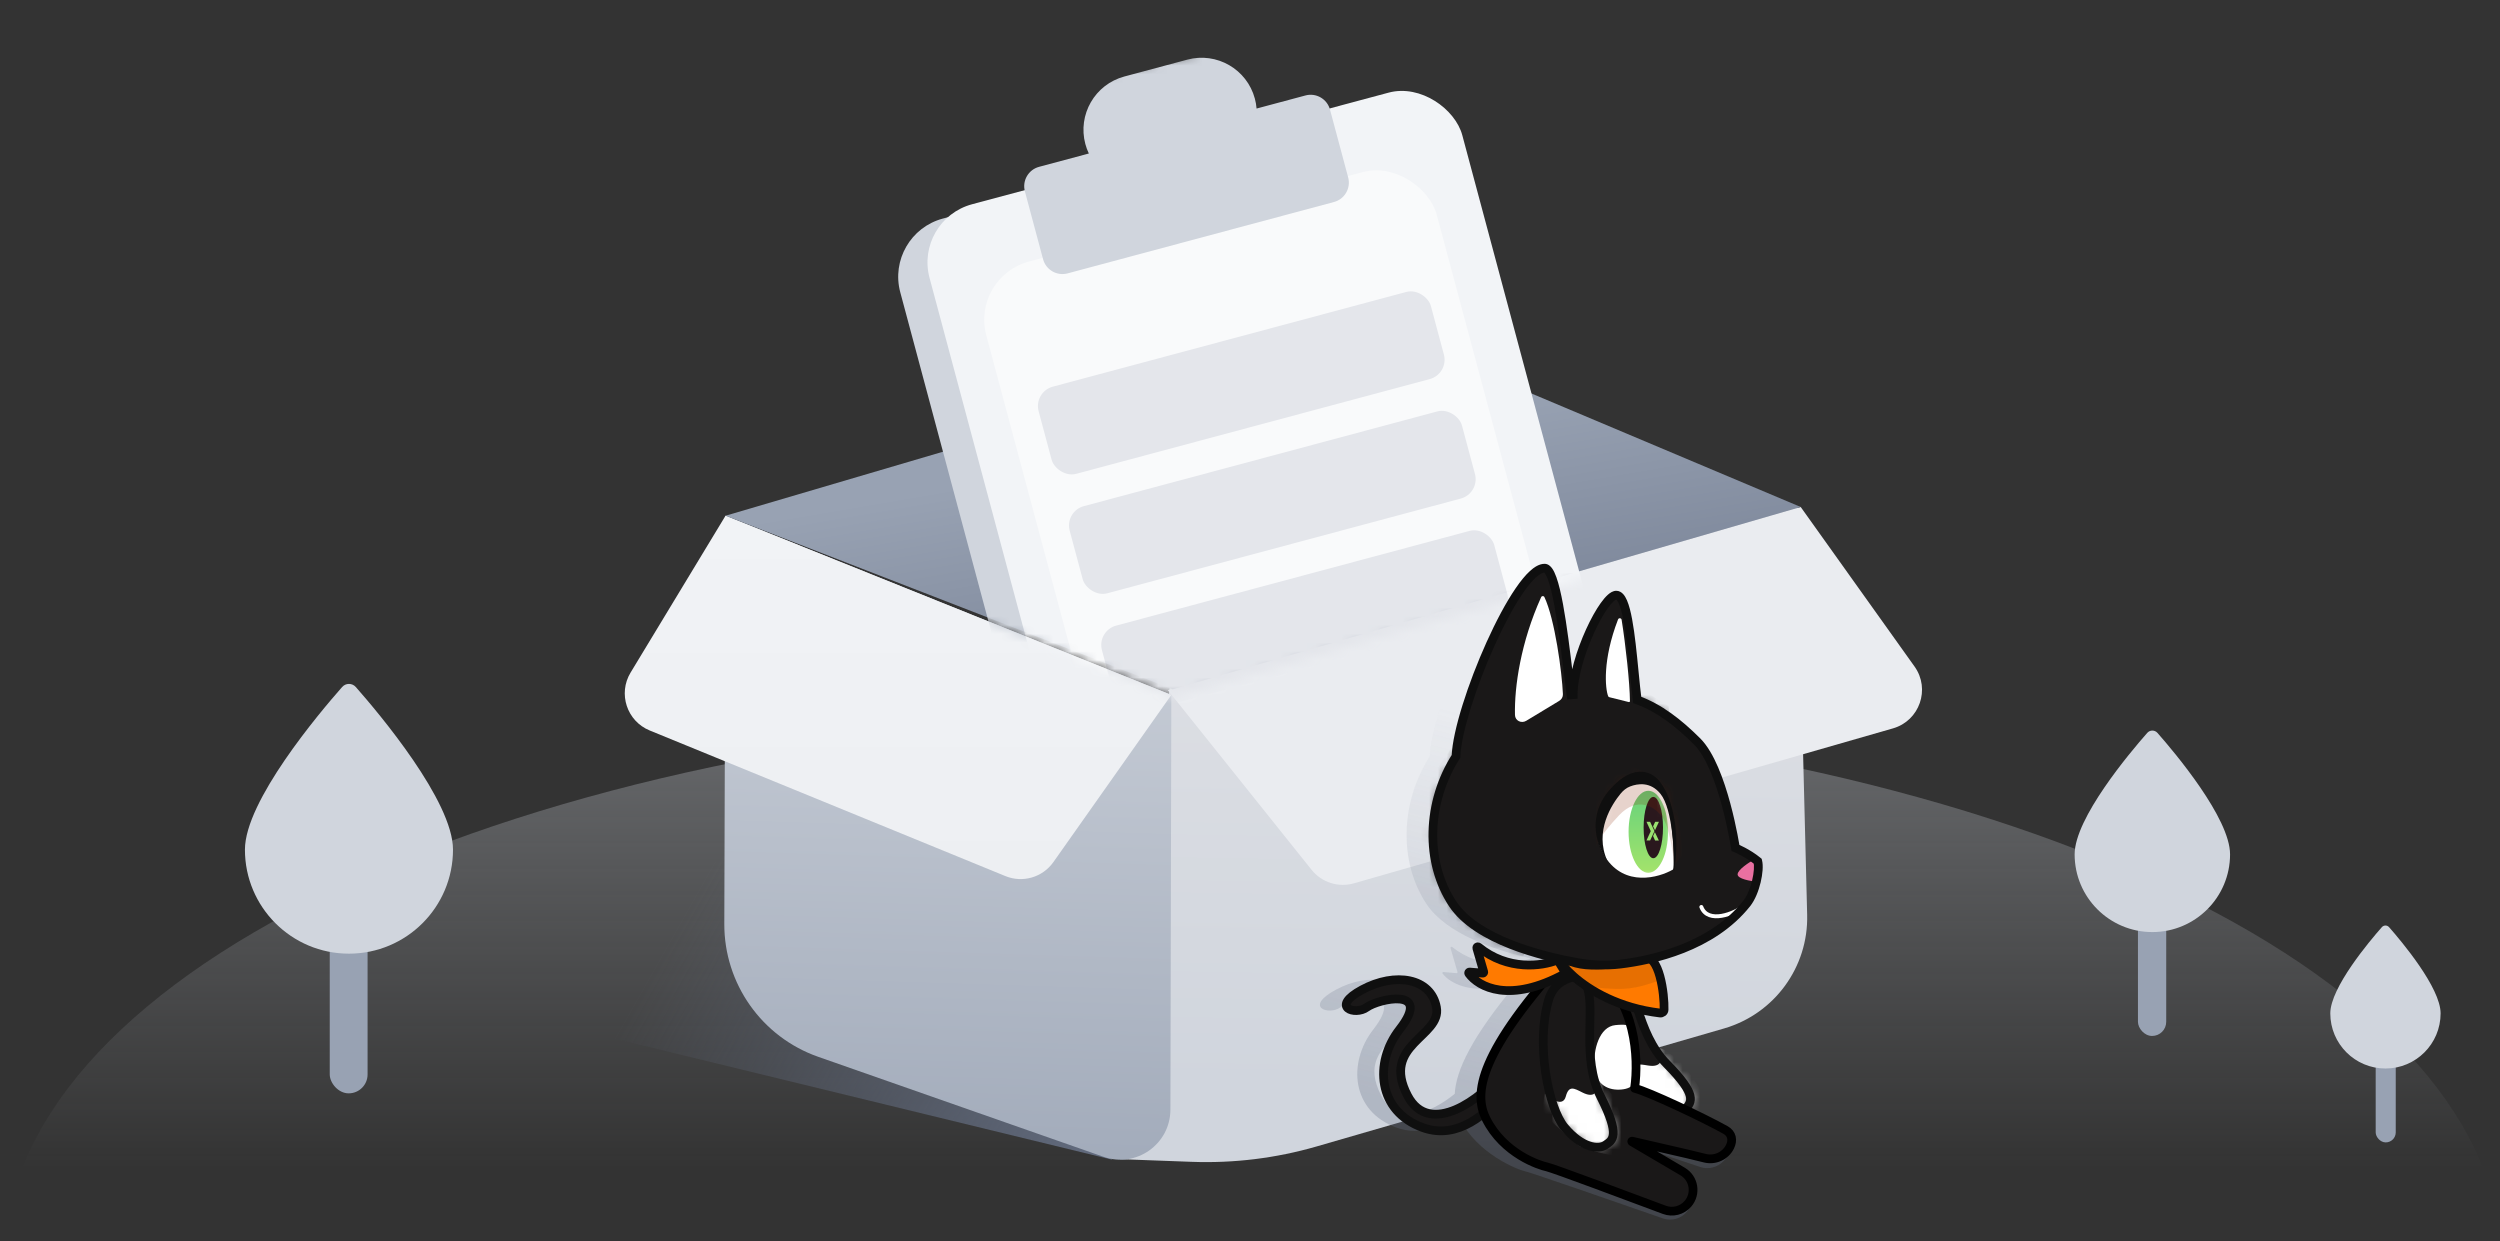 <svg width="286" height="142" viewBox="0 0 286 142" fill="none" xmlns="http://www.w3.org/2000/svg">
<rect x="0" y="0" width="286" height="142" fill="#333333" stroke="none"/>
<path fill-rule="evenodd" clip-rule="evenodd" d="M1 138.956H285.604C279.372 106.798 218.041 81.553 143.302 81.553C68.563 81.553 7.232 106.798 1 138.956Z" fill="url(#paint0_linear_8682_80177)"/>
<path d="M62.461 116.908L127.276 132.682L83.11 97.406L62.461 116.908Z" fill="url(#paint1_linear_8682_80177)"/>
<path d="M205.562 58.043L133.864 78.118L128.128 132.609L136.333 132.913C141.156 133.092 145.978 132.498 150.614 131.156L197.221 117.659C202.98 115.991 206.891 110.648 206.739 104.654L205.562 58.043Z" fill="url(#paint2_linear_8682_80177)"/>
<path d="M150.045 99.507L133.602 78.952L206.001 58L219.025 76.251C220.864 78.829 219.601 82.451 216.557 83.326L154.896 101.05C153.116 101.562 151.203 100.953 150.045 99.507Z" fill="url(#paint3_linear_8682_80177)"/>
<path d="M83.001 59L134.001 79.5L133.894 126.944C133.885 130.891 129.985 133.65 126.261 132.344L93.609 120.901C87.154 118.639 82.84 112.536 82.861 105.696L83.001 59Z" fill="url(#paint4_linear_8682_80177)"/>
<path d="M120.507 98.623L134 79.5L83 59L72.138 76.943C70.678 79.354 71.717 82.498 74.325 83.566L115.019 100.225C116.998 101.035 119.274 100.371 120.507 98.623Z" fill="url(#paint5_linear_8682_80177)"/>
<path d="M83.002 58.999L156.82 37.268L206.002 57.999L134.163 78.853L83.002 58.999Z" fill="url(#paint6_linear_8682_80177)"/>
<mask id="mask0_8682_80177" style="mask-type:alpha" maskUnits="userSpaceOnUse" x="82" y="0" width="124" height="80">
<path d="M82.826 59.079L92.577 15.774L164.276 0L205.861 59.079L134.162 79.729L82.826 59.079Z" fill="url(#paint7_linear_8682_80177)"/>
</mask>
<g mask="url(#mask0_8682_80177)">
<rect x="101.209" y="26.787" width="63.095" height="63.095" rx="6.883" transform="rotate(-15 101.209 26.787)" fill="#D0D5DD"/>
<rect x="104.559" y="25.147" width="63.095" height="71.874" rx="6.883" transform="rotate(-15 104.559 25.147)" fill="#F2F4F7"/>
<rect x="111.049" y="31.707" width="53.344" height="65.25" rx="6.883" transform="rotate(-15 111.049 31.707)" fill="#F9FAFB"/>
<rect x="118.225" y="44.828" width="46.461" height="10.325" rx="2.294" transform="rotate(-15 118.225 44.828)" fill="#E4E6EB"/>
<path fill-rule="evenodd" clip-rule="evenodd" d="M128.626 8.752C125.26 9.654 123.263 13.114 124.164 16.48C124.266 16.858 124.399 17.219 124.562 17.561L118.871 19.085C117.647 19.413 116.92 20.672 117.248 21.895L119.327 29.652C119.655 30.876 120.913 31.602 122.137 31.274L152.609 23.109C153.833 22.782 154.559 21.523 154.231 20.299L152.153 12.543C151.825 11.319 150.567 10.592 149.343 10.921L143.752 12.418C143.722 12.042 143.657 11.662 143.556 11.284C142.654 7.918 139.194 5.921 135.828 6.823L128.626 8.752Z" fill="#D0D5DD"/>
<rect x="121.779" y="58.495" width="46.461" height="10.325" rx="2.294" transform="rotate(-15 121.779 58.495)" fill="#E4E6EB"/>
<rect x="125.469" y="72.163" width="46.461" height="10.325" rx="2.294" transform="rotate(-15 125.469 72.163)" fill="#E4E6EB"/>
</g>
<rect x="271.779" y="120.366" width="2.294" height="10.325" rx="1.147" fill="#98A2B3"/>
<path d="M279.205 115.93C279.205 119.415 276.38 122.239 272.895 122.239C269.411 122.239 266.586 119.415 266.586 115.93C266.586 112.99 271.076 107.663 272.481 106.069C272.702 105.817 273.089 105.817 273.31 106.069C274.715 107.663 279.205 112.99 279.205 115.93Z" fill="#D0D5DD"/>
<rect x="244.582" y="103.965" width="3.233" height="14.548" rx="1.616" fill="#98A2B3"/>
<path d="M255.119 97.739C255.119 102.649 251.139 106.629 246.228 106.629C241.318 106.629 237.338 102.649 237.338 97.739C237.338 93.597 243.665 86.09 245.644 83.843C245.956 83.489 246.501 83.489 246.813 83.843C248.792 86.09 255.119 93.597 255.119 97.739Z" fill="#D0D5DD"/>
<rect x="37.723" y="105.603" width="4.328" height="19.476" rx="2.164" fill="#98A2B3"/>
<path d="M51.823 97.197C51.823 103.77 46.495 109.099 39.921 109.099C33.348 109.099 28.02 103.77 28.02 97.197C28.02 91.652 36.489 81.603 39.139 78.595C39.557 78.121 40.286 78.121 40.704 78.595C43.354 81.603 51.823 91.652 51.823 97.197Z" fill="#D0D5DD"/>
<g opacity="0.3">
<path fill-rule="evenodd" clip-rule="evenodd" d="M173.695 65C174.962 65 175.82 72.128 176.429 77.192L176.429 77.192L176.429 77.192L176.43 77.194L176.43 77.195C176.53 78.029 176.624 78.806 176.711 79.487C176.796 79.48 176.882 79.474 176.967 79.468C176.961 75.255 180.48 68.086 181.896 68.086C183.086 68.086 183.542 72.743 183.942 76.819L183.942 76.819V76.82C184.057 77.993 184.168 79.119 184.289 80.072C186.829 80.992 189.023 82.708 191.146 84.824C194.13 87.8 195.528 97.001 195.528 97.001C195.528 97.001 196.94 97.581 198.083 98.528C198.338 99.503 197.83 102.083 196.816 103.36C193.89 107.047 189.413 108.824 185.794 109.68C187.01 110.519 187.407 114.052 187.364 115.514C187.357 115.752 187.142 115.918 186.905 115.889C185.738 115.748 184.651 115.513 183.647 115.211C184.865 117.354 185.19 120.126 184.98 125C185.481 125 186.434 125.223 186.98 125.5C190.575 127.324 193.42 128.02 195.725 128.584L195.726 128.584L195.728 128.585C195.945 128.638 196.158 128.69 196.366 128.741C198.242 129.208 198.639 131.361 197.272 132.728L197.115 132.885C196.431 133.569 195.421 133.807 194.505 133.502L190.621 132.207C189.209 131.736 187.832 131.166 186.5 130.5L192.553 135.04C193.636 135.852 193.872 137.379 193.086 138.48C192.442 139.381 191.289 139.752 190.244 139.387C185.94 137.887 175.166 134.141 174.48 134C173.623 133.824 169.006 132 167.006 128C166.905 127.797 166.812 127.584 166.732 127.361C164.954 128.798 162.57 130.004 159.775 129.002C154.606 127.147 154.131 121.588 157.109 117.767C160.952 112.835 154.636 114.283 153.344 115.239C152.052 116.194 149.074 115.239 152.838 113.216C156.603 111.193 160.704 111.867 161.323 115.239C161.57 116.589 160.593 117.534 159.532 118.561C157.943 120.098 156.165 121.818 158.024 125.352C159.898 128.915 163.657 127.37 166.422 125.137C166.56 122.517 168.298 118.66 173.647 112.316C168.919 114.046 166.002 112.665 165.028 111.366C164.972 111.293 165.033 111.194 165.124 111.202L166.613 111.327C166.692 111.334 166.753 111.26 166.731 111.184L165.941 108.457C165.909 108.348 166.042 108.264 166.13 108.335C169.321 110.929 173.287 110.302 175.128 109.645C171.045 108.708 165.456 106.845 163.177 103.397C159.997 98.587 160.21 91.772 163.559 86.534C163.782 80.877 170.525 65 173.695 65Z" fill="url(#paint8_linear_8682_80177)"/>
</g>
<path d="M161.03 125.352C163.565 130.172 169.549 125.644 171.857 122.711V125.352C170.153 127.131 166.916 130.485 162.781 129.002C157.612 127.147 157.136 121.588 160.114 117.767C163.958 112.835 157.642 114.283 156.35 115.239C155.057 116.194 152.08 115.239 155.844 113.216C159.609 111.193 163.71 111.867 164.328 115.239C164.946 118.61 157.929 119.457 161.03 125.352Z" fill="#1A1818"/>
<path d="M161.03 125.352C163.565 130.172 169.549 125.644 171.857 122.711V125.352C170.153 127.131 166.916 130.485 162.781 129.002C157.612 127.147 157.136 121.588 160.114 117.767C163.958 112.835 157.642 114.283 156.35 115.239C155.057 116.194 152.08 115.239 155.844 113.216C159.609 111.193 163.71 111.867 164.328 115.239C164.946 118.61 157.929 119.457 161.03 125.352Z" stroke="#0F0F0F" stroke-linecap="round"/>
<path d="M185.791 110.15C184.829 108.889 183.682 109.528 182.861 110.423C182.273 111.064 181.998 111.927 181.988 112.798C181.923 118.071 185.36 124.746 187.727 126.345C190.296 128.081 192.167 127.752 192.786 127.012C193.404 126.272 194.2 125.576 190.769 121.863C187.338 118.151 187.46 112.338 185.791 110.15Z" fill="#1A1818"/>
<mask id="mask1_8682_80177" style="mask-type:alpha" maskUnits="userSpaceOnUse" x="181" y="109" width="13" height="19">
<path d="M185.492 110.24C184.489 109.011 183.363 109.687 182.572 110.607C182.005 111.268 181.759 112.139 181.776 113.01C181.883 118.282 185.535 124.843 187.953 126.364C190.577 128.015 192.437 127.625 193.031 126.866C193.625 126.106 194.397 125.384 190.848 121.785C187.298 118.186 187.231 112.373 185.492 110.24Z" fill="#1A1818"/>
</mask>
<g mask="url(#mask1_8682_80177)">
<path d="M186.864 122.9C186.927 124.288 185.137 123.613 184.473 123.327C184.527 123.703 184.65 124.585 184.714 125.106C184.779 125.627 188.337 127.151 190.108 127.848C190.84 127.898 192.659 127.931 194.077 127.661C195.849 127.324 194.901 125.656 194.957 125.452C195.012 125.247 192.416 121.488 192.314 121.461C192.212 121.433 189.61 119.277 189.884 120.149C190.158 121.022 190.264 122.172 188.541 121.895C187.47 121.723 186.803 121.556 186.864 122.9Z" fill="white"/>
</g>
<path d="M185.341 110.19C184.339 108.961 183.213 109.636 182.422 110.557C181.855 111.218 181.608 112.089 181.626 112.959C181.733 118.232 185.385 124.792 187.803 126.314C190.427 127.964 192.286 127.575 192.88 126.815C193.475 126.056 194.247 125.334 190.697 121.735C187.148 118.136 187.08 112.322 185.341 110.19Z" stroke="#0F0F0F"/>
<path d="M170.011 128C172.011 132 176.128 133.324 176.986 133.5C177.665 133.64 186.68 137.009 190.399 138.404C191.356 138.763 192.429 138.486 193.097 137.712C194.091 136.561 193.798 134.79 192.487 134.02L186.498 130.5C186.498 130.5 191.012 131.529 192.998 132C193.758 132.18 194.451 132.35 195.039 132.497C196.182 132.783 197.378 132.245 197.907 131.192C198.284 130.442 198.133 129.681 197.399 129.272C194.834 127.84 188.598 124.9 186.998 124.5C187.498 121 187.123 114.45 182.486 111L179.747 108.812C169.005 120.5 168.581 125.139 170.011 128Z" fill="#1A1818"/>
<path d="M182.417 122.144C182.6 124.18 184.089 124.768 185.479 124.642C186.869 124.517 187.417 123.781 187.233 121.745C187.106 120.333 187.234 118.346 186.5 117.5C186.176 117.127 185.311 117.226 184.814 117.271C182.961 117.438 182.233 120.108 182.417 122.144Z" fill="white"/>
<path d="M170.011 128C172.011 132 176.128 133.324 176.986 133.5C177.665 133.64 186.68 137.009 190.399 138.404C191.356 138.763 192.429 138.486 193.097 137.712C194.091 136.561 193.798 134.79 192.487 134.02L186.691 130.613C186.657 130.593 186.676 130.541 186.714 130.549C187.636 130.76 191.272 131.591 192.998 132C193.758 132.18 194.451 132.35 195.039 132.497C196.182 132.783 197.378 132.245 197.907 131.192C198.284 130.442 198.133 129.681 197.399 129.272C194.838 127.842 188.621 124.911 187.007 124.502C187.001 124.501 186.999 124.496 186.999 124.49C187.497 120.988 187.119 114.447 182.486 111L179.747 108.812C169.005 120.5 168.581 125.139 170.011 128Z" stroke="black"/>
<path d="M181.991 112.959C181.459 111.465 180.172 111.724 179.117 112.326C178.361 112.758 177.837 113.496 177.562 114.322C175.893 119.325 177.133 126.73 178.901 128.974C180.819 131.41 182.702 131.667 183.516 131.15C184.331 130.634 185.3 130.213 183.164 125.632C181.027 121.051 182.914 115.551 181.991 112.959Z" fill="#1A1818"/>
<mask id="mask2_8682_80177" style="mask-type:alpha" maskUnits="userSpaceOnUse" x="176" y="111" width="9" height="21">
<path d="M181.678 112.953C181.098 111.477 179.819 111.778 178.785 112.414C178.044 112.87 177.544 113.624 177.295 114.459C175.791 119.514 177.271 126.875 179.11 129.06C181.106 131.432 182.996 131.628 183.794 131.085C184.591 130.542 185.546 130.09 183.262 125.581C180.978 121.072 182.684 115.514 181.678 112.953Z" fill="#1A1818"/>
</mask>
<g mask="url(#mask2_8682_80177)">
<path d="M179.129 125.43C178.766 126.771 177.267 125.582 176.722 125.108C176.658 125.482 176.507 126.36 176.41 126.876C176.312 127.392 179.237 129.927 180.711 131.131C181.393 131.402 183.116 131.987 184.549 132.162C186.339 132.381 185.944 130.503 186.06 130.325C186.175 130.148 184.847 125.777 184.759 125.719C184.67 125.661 182.849 122.815 182.844 123.73C182.838 124.644 182.589 125.772 181.032 124.983C180.065 124.493 179.481 124.131 179.129 125.43Z" fill="white"/>
</g>
<path d="M181.549 112.859C180.969 111.383 179.691 111.684 178.657 112.32C177.915 112.776 177.415 113.531 177.167 114.365C175.662 119.42 177.142 126.781 178.981 128.967C180.977 131.338 182.867 131.534 183.665 130.991C184.462 130.449 185.417 129.997 183.133 125.487C180.849 120.978 182.556 115.42 181.549 112.859Z" stroke="#0F0F0F"/>
<path d="M178.85 109.53C181.108 111.136 185.262 110.199 188.002 109.53C189.847 109.079 190.422 113.77 190.37 115.514C190.363 115.752 190.148 115.918 189.911 115.89C180.478 114.764 176.625 107.948 178.85 109.53Z" fill="#FF7A00" stroke="#0F0F0F" stroke-linecap="round"/>
<path opacity="0.1" d="M179.453 110.426C179.818 111.127 182.043 111.953 185.521 111.888C186.483 111.871 187.429 111.66 188.342 111.356V111.356" stroke="#0F0F0F" stroke-width="2.472" stroke-linecap="square"/>
<path d="M169.135 108.336C172.485 111.088 176.423 110.525 178.099 109.849C178.151 109.828 178.209 109.848 178.238 109.895L179.062 111.241C179.095 111.295 179.074 111.368 179.018 111.398C172.704 114.847 169.157 112.919 168.032 111.368C167.978 111.293 168.039 111.194 168.13 111.202L169.619 111.327C169.698 111.334 169.759 111.26 169.737 111.184L168.947 108.457C168.915 108.348 169.048 108.264 169.135 108.336Z" fill="#FF7A00" stroke="#0F0F0F" stroke-linecap="round"/>
<path d="M170.239 82.48C173.612 79.833 178.401 79.465 182.688 79.341C187.37 79.207 190.848 81.53 194.152 84.824C197.136 87.8 198.534 97.001 198.534 97.001C198.534 97.001 199.945 97.581 201.089 98.528C201.344 99.503 200.836 102.083 199.822 103.36C195.851 108.363 189.025 109.849 185.362 110.29C183.702 110.49 182.032 110.4 180.386 110.104C176.447 109.397 168.923 107.542 166.183 103.397C162.086 97.199 163.622 87.673 170.239 82.48Z" fill="#1A1818"/>
<path fill-rule="evenodd" clip-rule="evenodd" d="M179.435 77.192C178.826 72.128 177.968 65 176.701 65C173.195 65 165.32 84.415 166.725 87.955L179.904 80.837C179.766 79.94 179.611 78.652 179.435 77.192ZM186.948 76.819C186.548 72.743 186.092 68.086 184.902 68.086C183.27 68.086 178.839 77.62 180.244 81.159L187.404 80.853C187.237 79.767 187.096 78.333 186.948 76.819Z" fill="#1A1818"/>
<path d="M198.782 100.018C198.807 99.488 200.074 98.663 200.704 98.316C200.775 98.345 200.951 98.45 201.092 98.639C201.233 98.829 201.102 100.204 201.019 100.868C200.263 100.805 198.757 100.547 198.782 100.018Z" fill="#E970A1"/>
<mask id="mask3_8682_80177" style="mask-type:alpha" maskUnits="userSpaceOnUse" x="163" y="79" width="39" height="32">
<path d="M170.239 82.48C173.612 79.833 178.401 79.465 182.688 79.341C187.37 79.207 190.848 81.53 194.152 84.824C197.136 87.8 198.534 97.001 198.534 97.001C198.534 97.001 199.945 97.581 201.089 98.528C201.344 99.503 200.836 102.083 199.822 103.36C195.851 108.363 189.025 109.849 185.362 110.29C183.702 110.49 182.032 110.4 180.386 110.104C176.447 109.397 168.923 107.542 166.183 103.397C162.086 97.199 163.622 87.673 170.239 82.48Z" fill="#1A1818"/>
</mask>
<g mask="url(#mask3_8682_80177)">
<path d="M186.468 98.078C192.776 96.062 190.89 81.168 190.89 80.777L184.581 76.875L171.769 78.241C168.885 81.059 161.94 91.568 161.784 91.829C161.588 92.154 159.736 93.85 159.671 94.891C159.619 95.724 164.723 104.777 167.281 109.2C169.644 110.457 174.474 111.879 174.89 107.509C175.411 102.045 180.159 100.094 186.468 98.078Z" fill="#1A1818"/>
</g>
<path d="M199.592 103.59C198.433 104.539 195.39 105.734 194.633 103.756" stroke="white" stroke-width="0.449" stroke-linecap="round"/>
<path d="M179.435 77.192L179.93 77.121L179.931 77.129L179.435 77.192ZM179.435 77.192L178.94 77.263L178.939 77.252L179.435 77.192ZM179.435 77.192L179.931 77.129L179.932 77.132L179.435 77.192ZM179.717 79.487L179.756 79.985L179.282 80.022L179.221 79.55L179.717 79.487ZM179.973 79.468L180.473 79.467L180.473 79.934L180.008 79.967L179.973 79.468ZM184.902 68.086V67.586V68.086ZM186.948 76.819L187.446 76.771L187.447 76.784L186.948 76.819ZM186.948 76.819L186.45 76.868L186.449 76.855L186.948 76.819ZM187.295 80.072L187.125 80.542L186.838 80.438L186.799 80.135L187.295 80.072ZM194.152 84.824L194.505 84.47L194.152 84.824ZM198.534 97.001L198.344 97.464L198.082 97.356L198.04 97.076L198.534 97.001ZM201.089 98.528L201.408 98.142L201.532 98.245L201.573 98.401L201.089 98.528ZM199.822 103.36L199.43 103.05L199.822 103.36ZM185.362 110.29L185.422 110.787L185.362 110.29ZM180.387 110.104L180.298 110.597H180.298L180.387 110.104ZM166.183 103.397L165.766 103.673L166.183 103.397ZM166.565 86.534L167.064 86.553L167.059 86.689L166.986 86.803L166.565 86.534ZM176.701 65V65.5V65ZM178.94 77.263L178.94 77.263L179.93 77.121L179.93 77.121L178.94 77.263ZM178.939 77.255L178.939 77.255L179.931 77.129L179.931 77.129L178.939 77.255ZM179.221 79.55C179.133 78.867 179.039 78.086 178.939 77.252L179.932 77.132C180.032 77.968 180.126 78.744 180.213 79.423L179.221 79.55ZM179.679 78.988C179.765 78.981 179.851 78.975 179.938 78.969L180.008 79.967C179.924 79.972 179.84 79.979 179.756 79.985L179.679 78.988ZM184.902 68.586C184.916 68.586 184.826 68.591 184.614 68.777C184.422 68.947 184.193 69.21 183.94 69.563C183.436 70.267 182.879 71.263 182.359 72.404C181.315 74.699 180.47 77.467 180.473 79.467L179.473 79.469C179.47 77.256 180.382 74.333 181.449 71.99C181.986 70.812 182.574 69.753 183.127 68.981C183.403 68.596 183.682 68.266 183.953 68.027C184.204 67.805 184.533 67.586 184.902 67.586V68.586ZM186.45 76.868C186.25 74.823 186.038 72.664 185.73 71.016C185.575 70.188 185.402 69.523 185.208 69.076C185.111 68.851 185.022 68.712 184.951 68.636C184.884 68.566 184.87 68.586 184.902 68.586V67.586C185.231 67.586 185.492 67.752 185.679 67.952C185.863 68.147 186.007 68.403 186.126 68.679C186.365 69.232 186.555 69.986 186.713 70.832C187.031 72.532 187.247 74.74 187.446 76.771L186.45 76.868ZM186.449 76.855L186.449 76.855L187.447 76.784L187.447 76.784L186.449 76.855ZM186.799 80.135C186.676 79.174 186.565 78.04 186.45 76.868L187.446 76.771C187.561 77.947 187.671 79.064 187.791 80.008L186.799 80.135ZM187.466 79.602C190.105 80.558 192.36 82.332 194.505 84.47L193.799 85.178C191.698 83.084 189.565 81.426 187.125 80.542L187.466 79.602ZM194.505 84.47C195.318 85.281 195.995 86.483 196.555 87.785C197.118 89.096 197.58 90.549 197.945 91.898C198.31 93.249 198.58 94.504 198.76 95.421C198.849 95.88 198.916 96.255 198.961 96.516C198.983 96.646 199 96.748 199.011 96.818C199.017 96.853 199.021 96.879 199.024 96.898C199.025 96.907 199.026 96.914 199.027 96.918C199.027 96.921 199.028 96.923 199.028 96.924C199.028 96.925 199.028 96.925 199.028 96.925C199.028 96.926 199.028 96.926 199.028 96.926C199.028 96.926 199.028 96.926 198.534 97.001C198.04 97.076 198.04 97.076 198.04 97.076C198.04 97.076 198.04 97.076 198.04 97.076C198.04 97.076 198.039 97.076 198.039 97.075C198.039 97.074 198.039 97.073 198.039 97.071C198.038 97.067 198.037 97.06 198.036 97.052C198.033 97.035 198.029 97.01 198.024 96.977C198.013 96.91 197.997 96.811 197.975 96.684C197.932 96.43 197.866 96.063 197.778 95.613C197.602 94.712 197.337 93.481 196.979 92.159C196.622 90.836 196.174 89.432 195.636 88.18C195.094 86.92 194.478 85.856 193.799 85.178L194.505 84.47ZM198.534 97.001C198.724 96.539 198.724 96.539 198.724 96.539C198.724 96.539 198.724 96.539 198.724 96.539C198.724 96.539 198.725 96.539 198.725 96.539C198.725 96.539 198.726 96.539 198.726 96.54C198.727 96.54 198.728 96.541 198.73 96.541C198.734 96.543 198.738 96.545 198.744 96.547C198.757 96.552 198.774 96.56 198.796 96.569C198.84 96.588 198.903 96.616 198.982 96.653C199.139 96.725 199.36 96.831 199.617 96.968C200.129 97.24 200.8 97.64 201.408 98.142L200.771 98.913C200.234 98.469 199.628 98.106 199.148 97.851C198.91 97.725 198.706 97.627 198.563 97.561C198.492 97.528 198.436 97.503 198.398 97.487C198.379 97.479 198.365 97.473 198.356 97.469C198.351 97.467 198.348 97.465 198.346 97.465C198.345 97.464 198.344 97.464 198.344 97.464C198.344 97.464 198.344 97.464 198.344 97.464C198.344 97.464 198.344 97.464 198.344 97.464C198.344 97.464 198.344 97.464 198.344 97.464C198.344 97.464 198.344 97.464 198.534 97.001ZM201.573 98.401C201.657 98.722 201.669 99.128 201.64 99.549C201.61 99.979 201.534 100.461 201.418 100.947C201.188 101.908 200.785 102.952 200.214 103.671L199.43 103.05C199.873 102.492 200.231 101.607 200.445 100.714C200.551 100.274 200.617 99.848 200.643 99.48C200.669 99.103 200.649 98.821 200.606 98.654L201.573 98.401ZM200.214 103.671C196.111 108.84 189.105 110.343 185.422 110.787L185.302 109.794C188.946 109.355 195.592 107.886 199.43 103.05L200.214 103.671ZM185.422 110.787C183.704 110.993 181.984 110.899 180.298 110.597L180.475 109.612C182.08 109.901 183.7 109.987 185.302 109.794L185.422 110.787ZM180.298 110.597C178.313 110.24 175.411 109.592 172.652 108.505C169.91 107.425 167.223 105.877 165.766 103.673L166.6 103.121C167.883 105.062 170.328 106.515 173.018 107.575C175.691 108.628 178.521 109.261 180.475 109.612L180.298 110.597ZM165.766 103.673C162.463 98.676 162.703 91.647 166.144 86.264L166.986 86.803C163.73 91.897 163.543 98.497 166.6 103.121L165.766 103.673ZM176.701 65.5C176.499 65.5 176.167 65.638 175.701 66.063C175.253 66.471 174.753 67.079 174.223 67.852C173.165 69.395 172.032 71.527 170.983 73.851C169.936 76.172 168.981 78.669 168.274 80.932C167.564 83.206 167.117 85.207 167.064 86.553L166.065 86.514C166.124 85.032 166.603 82.928 167.319 80.634C168.039 78.329 169.009 75.795 170.072 73.44C171.133 71.088 172.294 68.897 173.399 67.286C173.95 66.483 174.499 65.805 175.027 65.324C175.538 64.858 176.11 64.5 176.701 64.5V65.5ZM178.939 77.252C178.634 74.715 178.269 71.684 177.823 69.288C177.6 68.087 177.36 67.07 177.106 66.362C176.978 66.004 176.857 65.756 176.75 65.606C176.631 65.439 176.609 65.5 176.701 65.5V64.5C177.11 64.5 177.392 64.784 177.564 65.026C177.749 65.286 177.908 65.634 178.047 66.024C178.33 66.81 178.58 67.892 178.806 69.105C179.259 71.539 179.628 74.605 179.932 77.132L178.939 77.252Z" fill="#0F0F0F"/>
<path d="M183.649 98.064C185.875 101.482 189.737 100.429 191.389 99.475C191.529 99.194 191.448 97.044 191.389 96.004L191.102 93.372L190.14 90.243L187.842 88.59L185.423 89.275C183.905 90.78 181.424 94.645 183.649 98.064Z" fill="white"/>
<mask id="mask4_8682_80177" style="mask-type:alpha" maskUnits="userSpaceOnUse" x="182" y="88" width="10" height="13">
<path d="M183.806 98.064C186.031 101.482 189.893 100.671 191.546 99.717C191.686 99.437 191.604 97.044 191.546 96.004L191.259 93.372L190.296 90.243L187.998 88.59L185.579 89.275C184.061 90.78 181.58 94.645 183.806 98.064Z" fill="white"/>
</mask>
<g mask="url(#mask4_8682_80177)">
<ellipse cx="188.567" cy="95.157" rx="2.257" ry="4.692" fill="url(#paint9_linear_8682_80177)"/>
<ellipse cx="189.139" cy="94.675" rx="1.109" ry="3.507" fill="#2A181D"/>
<path d="M189.352 94.012H189.784L189.332 94.983L189.111 94.53L189.352 94.012Z" fill="#99E16F"/>
<path d="M189.344 96.16H189.776L189.316 95.189L189.111 95.642L189.344 96.16Z" fill="#99E16F"/>
<path d="M188.773 94.012H188.357L188.846 95.082L188.357 96.147H188.778L189.268 95.082L188.773 94.012Z" fill="#99E16F"/>
<path opacity="0.2" d="M190.005 93.278C190.819 94.07 191.362 97.138 191.532 98.923L192.561 97.755L191.532 89.862L185.995 87.379L181.413 92.332L182.498 97.39C182.52 96.724 183.093 95.531 185.212 93.278C187.331 91.025 189.29 92.339 190.005 93.278Z" fill="#8A2500"/>
</g>
<path d="M189.974 90.837C191.328 92.546 191.56 97.488 191.506 99.746C192.409 94.263 190.861 90.662 189.974 89.547C189.248 88.445 187.079 87.047 184.209 90.272C181.339 93.497 182.798 97.099 183.886 98.496C182.343 95.095 184.416 91.99 185.398 90.793C185.692 90.434 186.055 90.134 186.488 89.968C187.319 89.649 188.816 89.376 189.974 90.837Z" fill="#0F0F0F"/>
<path d="M178.798 79.41C178.69 76.874 177.87 70.821 176.682 68.308C176.604 68.144 176.38 68.155 176.305 68.32C173.98 73.465 173.236 78.555 173.313 81.795C173.329 82.447 174.039 82.798 174.598 82.461L178.376 80.178C178.646 80.015 178.812 79.725 178.798 79.41Z" fill="white"/>
<path d="M186.466 80.207C186.445 78.104 185.979 73.825 185.515 70.91C185.48 70.689 185.183 70.658 185.102 70.868C183.305 75.523 183.639 78.789 183.972 79.643C183.996 79.704 184.05 79.746 184.113 79.761L186.327 80.314C186.398 80.332 186.467 80.28 186.466 80.207Z" fill="white"/>
<defs>
<linearGradient id="paint0_linear_8682_80177" x1="143.302" y1="-18.616" x2="143.302" y2="133.79" gradientUnits="userSpaceOnUse">
<stop stop-color="#D0D5DD"/>
<stop offset="1" stop-color="#D0D5DD" stop-opacity="0"/>
</linearGradient>
<linearGradient id="paint1_linear_8682_80177" x1="130.144" y1="134.402" x2="77.948" y2="104.863" gradientUnits="userSpaceOnUse">
<stop stop-color="#667085"/>
<stop offset="1" stop-color="#667085" stop-opacity="0"/>
</linearGradient>
<linearGradient id="paint2_linear_8682_80177" x1="177.17" y1="124.866" x2="178.03" y2="72.669" gradientUnits="userSpaceOnUse">
<stop stop-color="#D0D5DD"/>
<stop offset="1" stop-color="#DDDFE4"/>
</linearGradient>
<linearGradient id="paint3_linear_8682_80177" x1="178.198" y1="58.59" x2="200.138" y2="95.873" gradientUnits="userSpaceOnUse">
<stop stop-color="#EAECF0"/>
<stop offset="1" stop-color="#EAECF0"/>
</linearGradient>
<linearGradient id="paint4_linear_8682_80177" x1="108.638" y1="58.043" x2="105.77" y2="148.956" gradientUnits="userSpaceOnUse">
<stop stop-color="#D0D5DD"/>
<stop offset="1" stop-color="#98A2B3"/>
</linearGradient>
<linearGradient id="paint5_linear_8682_80177" x1="101.48" y1="58.59" x2="101.48" y2="101.609" gradientUnits="userSpaceOnUse">
<stop stop-color="#F1F3F6"/>
<stop offset="0" stop-color="#F1F3F6"/>
<stop offset="1" stop-color="#EDEFF2"/>
</linearGradient>
<linearGradient id="paint6_linear_8682_80177" x1="159.975" y1="47.019" x2="167.718" y2="92.333" gradientUnits="userSpaceOnUse">
<stop stop-color="#98A2B3"/>
<stop offset="1" stop-color="#667085"/>
</linearGradient>
<linearGradient id="paint7_linear_8682_80177" x1="116.381" y1="49.902" x2="139.898" y2="89.193" gradientUnits="userSpaceOnUse">
<stop stop-color="#98A2B3"/>
<stop offset="1" stop-color="#667085"/>
</linearGradient>
<linearGradient id="paint8_linear_8682_80177" x1="195.5" y1="135.375" x2="206.801" y2="91.679" gradientUnits="userSpaceOnUse">
<stop stop-color="#667085"/>
<stop offset="1" stop-color="#667085" stop-opacity="0"/>
</linearGradient>
<linearGradient id="paint9_linear_8682_80177" x1="188.567" y1="90.465" x2="188.567" y2="99.85" gradientUnits="userSpaceOnUse">
<stop stop-color="#66D27C"/>
<stop offset="1" stop-color="#A3E36B"/>
</linearGradient>
</defs>
</svg>
